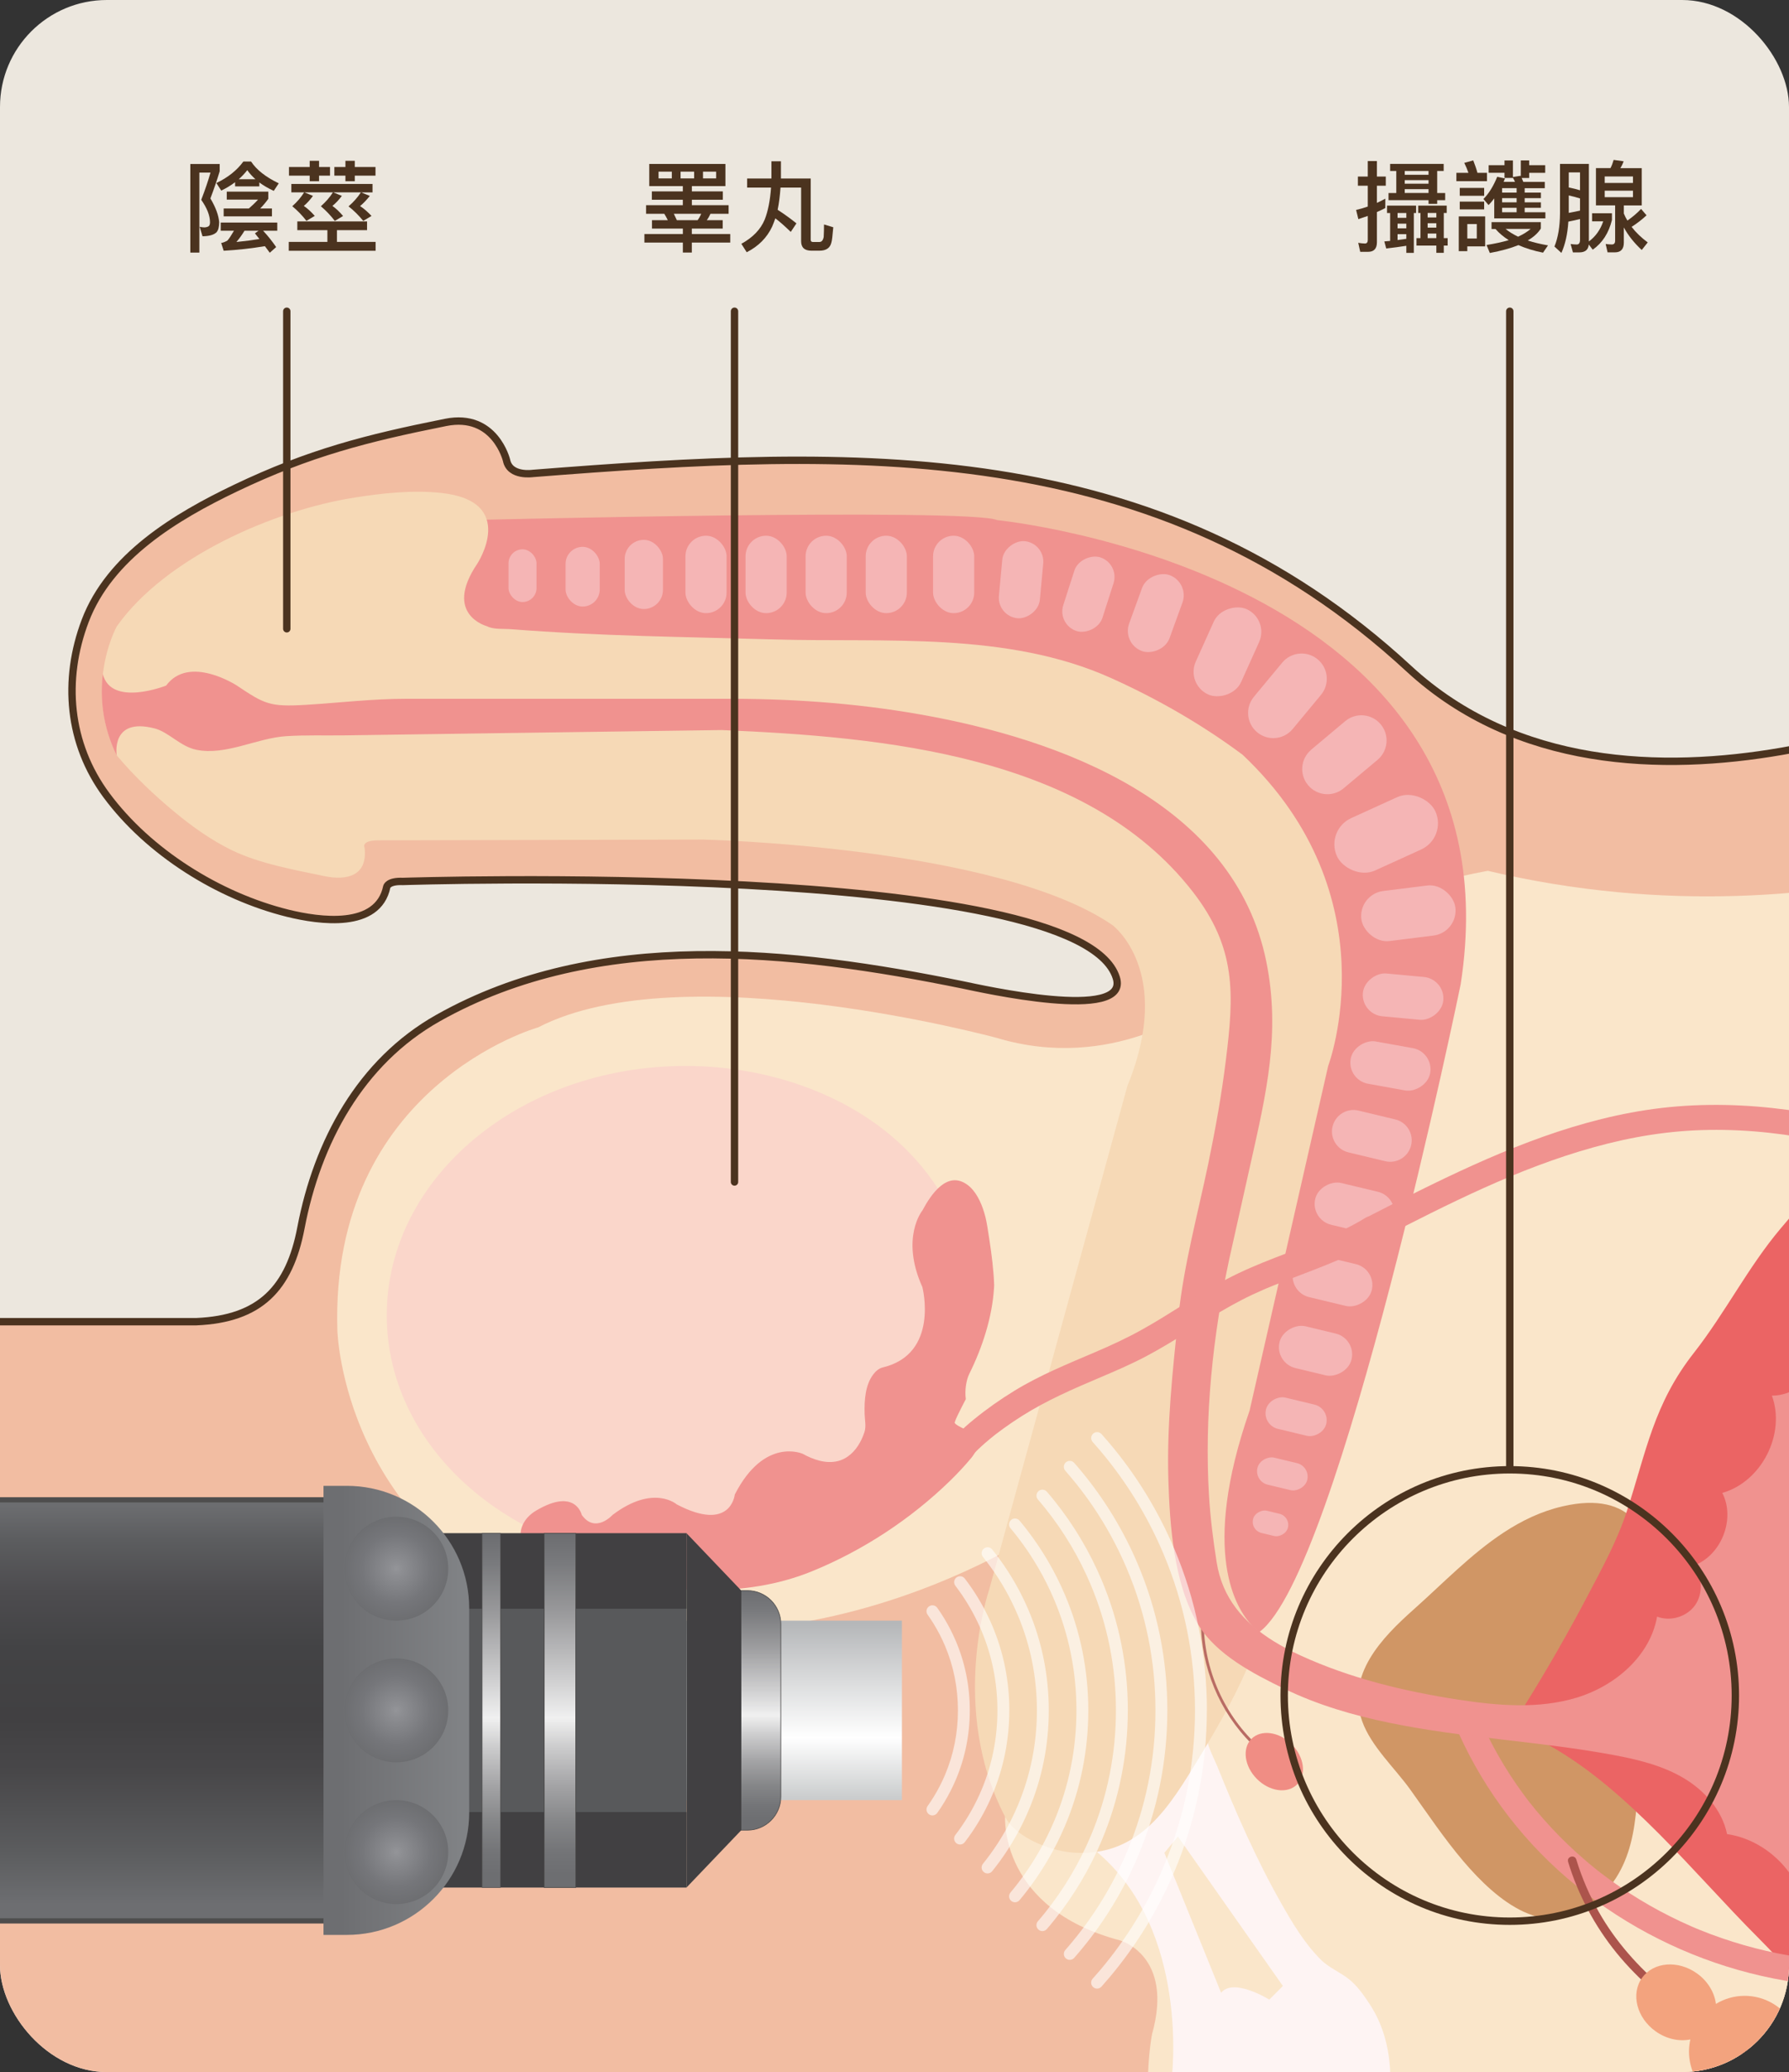 <?xml version="1.0" encoding="UTF-8"?>
<svg xmlns="http://www.w3.org/2000/svg" xmlns:xlink="http://www.w3.org/1999/xlink" id="_圖層_1" data-name="圖層 1" viewBox="0 0 50.43 58.38">
  <rect x="0" y="0" width="50.43" height="58.38" fill="#333333" stroke="none"/>
  <defs>
    <clipPath id="clippath">
      <rect width="50.43" height="58.38" rx="3.013" ry="3.013" style="fill: #ece7de; stroke-width: 0px;"></rect>
    </clipPath>
    <linearGradient id="linear-gradient" x1="2719.361" y1="-180.023" x2="2719.361" y2="-168.132" gradientTransform="translate(-2716.775 -125.788) scale(1 -1)" gradientUnits="userSpaceOnUse">
      <stop offset=".048" stop-color="#6d6e71"></stop>
      <stop offset=".176" stop-color="#5b5c5e"></stop>
      <stop offset=".364" stop-color="#484749"></stop>
      <stop offset=".487" stop-color="#414042"></stop>
      <stop offset=".656" stop-color="#434345"></stop>
      <stop offset=".79" stop-color="#4d4c4f"></stop>
      <stop offset=".912" stop-color="#5c5d5f"></stop>
      <stop offset="1" stop-color="#6d6e71"></stop>
    </linearGradient>
    <linearGradient id="linear-gradient-2" x1="-552.265" y1="-2909.062" x2="-547.226" y2="-2909.062" gradientTransform="translate(571.108 -2860.873) scale(1 -1)" gradientUnits="userSpaceOnUse">
      <stop offset=".023" stop-color="#cacccd"></stop>
      <stop offset=".362" stop-color="#fff"></stop>
      <stop offset="1" stop-color="#b5b7b9"></stop>
    </linearGradient>
    <linearGradient id="linear-gradient-3" x1="2738.224" y1="-177.417" x2="2738.224" y2="-170.652" gradientTransform="translate(-2716.775 -125.788) scale(1 -1)" gradientUnits="userSpaceOnUse">
      <stop offset=".048" stop-color="#6d6e71"></stop>
      <stop offset=".109" stop-color="#737477"></stop>
      <stop offset=".195" stop-color="#858688"></stop>
      <stop offset=".295" stop-color="#a3a3a5"></stop>
      <stop offset=".405" stop-color="#cccccd"></stop>
      <stop offset=".487" stop-color="#f0f0f0"></stop>
      <stop offset=".587" stop-color="#d1d1d2"></stop>
      <stop offset=".778" stop-color="#9b9b9d"></stop>
      <stop offset=".922" stop-color="#797a7d"></stop>
      <stop offset="1" stop-color="#6d6e71"></stop>
    </linearGradient>
    <linearGradient id="linear-gradient-4" x1="2730.625" y1="-179.062" x2="2730.625" y2="-169.062" xlink:href="#linear-gradient-3"></linearGradient>
    <linearGradient id="linear-gradient-5" x1="2732.561" y1="-179.062" x2="2732.561" y2="-169.062" xlink:href="#linear-gradient-3"></linearGradient>
    <linearGradient id="linear-gradient-6" x1="2726.331" y1="-173.977" x2="2729.753" y2="-173.977" gradientTransform="translate(-2716.775 -125.788) scale(1 -1)" gradientUnits="userSpaceOnUse">
      <stop offset=".015" stop-color="#6d6e71"></stop>
      <stop offset=".249" stop-color="#727376"></stop>
      <stop offset="1" stop-color="#808285"></stop>
    </linearGradient>
    <radialGradient id="radial-gradient" cx="2727.947" cy="-177.97" fx="2727.947" fy="-177.97" r="1.464" gradientTransform="translate(-2716.775 -125.788) scale(1 -1)" gradientUnits="userSpaceOnUse">
      <stop offset=".015" stop-color="#939498"></stop>
      <stop offset=".12" stop-color="#8d8e92"></stop>
      <stop offset=".666" stop-color="#75767a"></stop>
      <stop offset="1" stop-color="#6d6e71"></stop>
    </radialGradient>
    <radialGradient id="radial-gradient-2" cy="-173.977" fy="-173.977" r="1.464" xlink:href="#radial-gradient"></radialGradient>
    <radialGradient id="radial-gradient-3" cy="-169.984" fy="-169.984" r="1.464" xlink:href="#radial-gradient"></radialGradient>
  </defs>
  <g>
    <rect width="50.43" height="58.38" rx="3.013" ry="3.013" style="fill: #ece7de;"></rect>
    <g style="clip-path: url(#clippath);">
      <g>
        <path d="m-14.912,72.954c2.712.128,20.099.295,22.804.499,5.97.448,22.698-.517,25.132,6.74,0,0,7.292,20.013,36.893,15.725,1.709-.249,3.367-.517,5.08-.862V16.32c-2.338-.378-9.398-.997-18.791,2.98,0,0-10.439,5.131-16.492-.461-7.109-6.567-15.595-6.214-24.692-5.5,0,0-.649.098-.743-.369,0,0-.324-1.347-1.716-1.069-2.22.444-3.846.858-5.925,1.852-1.686.806-3.548,1.925-4.236,3.738-.632,1.665-.477,3.46.596,4.911,1.192,1.613,3.171,2.846,5.109,3.327.901.223,2.546.453,2.796-.744,0,0,.034-.168.453-.15,0,0,19.067-.627,20.111,2.714.394,1.262-3.849.298-4.314.203-4.818-.982-10.31-1.596-14.801.929-2.197,1.235-3.408,3.5-3.868,5.909-.326,1.71-1.153,2.572-2.948,2.648H-3.236l-11.676,35.718Z" style="fill: #f2bda2; stroke: #4b331f; stroke-miterlimit: 10; stroke-width: .208px;"></path>
        <path d="m74.996,86.769V20.874c-2.941-.356-10.323-.895-15.241,1.783,0,0-7.788,4.251-17.816,1.878,0,0-.256.045-.677.138h-.001c-.31.07-.707.165-1.158.292h-.001c-.519.143-1.11.324-1.716.548-.246.091-.493.188-.738.292-.433.183-.863.387-1.27.615-.255.141-.5.292-.731.451-.365.253-.695.527-.972.826-.554.595-.895,1.285-.877,2.078l-2.132,8.355-3.333,13.059s-.173,2.575,3.236,3.48c0,0,1.532.418.905,2.645,0,0-.695,3.549,1.323,5.359,0,0,.996,1.692,2.946,1.113.787-.232,1.728-.835,2.824-2.069.006-.006.012-.012.018-.018.028.001.43.025.909.122,1.133.231,2.694.869.728,2.586-.275.241-.616.503-1.04.787h-.007c-.113-.009-2.641-.173-3.287-.025-.031.007-.058.015-.08.024-3.797,1.502-2.906,5.799-.993,8.362,3.909,5.235,11.709,8.754,17.619,11.146,6.716,2.715,14.248,2.572,21.562,2.068Z" style="fill: #fae6ca; stroke-width: 0px;"></path>
        <path d="m38.407,61.598c.506-.662.673-1.462.75-2.271.006-.076.013-.152.019-.229.071-.923-.048-1.849-.57-2.638-.164-.247-.335-.496-.566-.685-.26-.213-.569-.323-.811-.566-.458-.457-.802-1.036-1.119-1.596-.697-1.23-1.267-2.533-1.794-3.843-.019-.051-.298-.636-.262-.671,0,.001-3.154,3.062-3.154,3.062h.001c2.67,2.225,2.126,6.42,2.126,6.421-.046.24-.071.488-.071.744,0,1.925,1.387,3.485,3.099,3.485.932,0,1.791-.482,2.352-1.213Zm-3.985-5.451l-1.6-3.945.383-.457,2.958,4.209-.383.384s-1.009-.628-1.358-.192Z" style="fill: #fef4f3; stroke-width: 0px;"></path>
        <path d="m33.797,28.363s-2.449,1.856-5.69.882c0,0-8.855-2.408-12.937-.299,0,0-5.869,1.645-5.66,8.534,0,0,.139,5.707,6.263,8.003,0,0,5.915,2.018,13.153-2.088l4.871-15.032Z" style="fill: #fae6ca; stroke-width: 0px;"></path>
        <path d="m13.198,14.654s14.16-.348,14.909,0c0,0,14.876,1.461,13.067,13.083,0,0-3.41,16.581-5.672,18.242,0,0-2.053.757-1.705-3.488l2.923-13.64s-.209-7.029-4.663-7.446c-5.151-.88-10.308-1.751-15.484-2.476-.788-.11-1.59-.094-2.377-.212-1.012-.152-1.102-.373-1.546-1.261-.537-1.071.056-1.818.548-2.801Z" style="fill: #f0928f; stroke-width: 0px;"></path>
        <path d="m28.334,51.189c-1.6-3.062-.451-6.398-.451-6.398l3.897-14.196c1.322-3.232-.418-4.528-.418-4.528-3.236-2.228-11.552-2.413-11.552-2.413l-9.139.022c-.511,0-.394.21-.394.21.091.784-.485.933-1.137.798-.845-.177-1.831-.353-2.608-.731-.573-.28-1.099-.653-1.59-1.058-.589-.485-1.155-1.023-1.648-1.608-.418-.856-.469-1.663-.393-2.298.094-.811.393-1.344.393-1.344,1.375-1.94,4.424-3.269,6.701-3.626.787-.125,1.642-.216,2.438-.131,2.181.232,1.021,1.995,1.021,1.995-.973,1.438.277,1.762.277,1.762.173.095.481.067.668.082,2.466.194,4.954.219,7.425.289,3.138.091,6.561-.232,9.494,1.087,1.298.583,2.568,1.311,3.711,2.163,4.221,3.989,2.411,8.767,2.411,8.767l-2.215,9.71c-1.389,3.998-.384,5.586.077,6.066.119.121.201.171.201.171-.06.295-.185.646-.35,1.029-.377.869-.853,1.695-1.344,2.504-.837,1.377-1.674,2.808-3.54,2.685-.619-.041-1.617-.4-1.935-1.008Z" style="fill: #f6d9b6; stroke-width: 0px;"></path>
        <path d="m42.394,43.174c.505-.331,1.049-.594,1.656-.734,3.979-.918,2.393,4.915,2.193,6.991-.15,1.562-.004,3.028-1.256,4.136-1.363,1.205-2.803-.032-3.734-1.126-.543-.638-1.008-1.335-1.495-2.015-.436-.609-1.104-1.219-1.358-1.926-.47-1.306.555-2.358,1.452-3.156.82-.729,1.617-1.564,2.542-2.17Z" style="fill: #d09665; stroke-width: 0px;"></path>
        <path d="m51.632,32.981c2.415-2.575,5.792-5.156,8.193-1.069,1.948,3.316,1.169,6.954.142,10.426-.351,1.187-.327,2.523-.348,3.761-.037,2.156.431,4.269.132,6.475-.236,1.736-.697,3.762-2.318,4.778-1.605,1.006-4.046.918-5.492-.344-.847-.739-1.598-1.63-2.392-2.425-1.773-1.774-3.673-4.188-5.895-5.416,0,0-.669-1.125-.669-1.125.632-1.014,1.228-2.054,1.784-3.111.399-.758.827-1.543,1.093-2.361.551-1.693.754-3.01,1.888-4.455.879-1.12,1.526-2.414,2.443-3.501.419-.496.905-1.065,1.439-1.633Z" style="fill: #eb6464; stroke-width: 0px;"></path>
        <rect x="37.576" y="32.904" width="1.211" height="2.277" rx=".606" ry=".606" transform="translate(-3.831 63.225) rotate(-76.504)" style="fill: #f5b5b5; stroke-width: 0px;"></rect>
        <path d="m38.852,34.932c1.969-1.01,3.932-2.014,6.069-2.607,1.081-.3,2.136-.473,3.252-.49,1.142-.018,2.251.116,3.361.352,1.13.24,2.237.577,3.326.959.47.165.939.337,1.4.525.204.083.363.151.592.255.213.097.423.198.631.304.411.211.811.443,1.192.706.089.061.177.124.263.189.024.018.048.036.072.054.054.041-.063-.051.027.021.047.037.093.074.139.112.173.144.34.295.499.455.334.337.555.614.796,1.016.259.432.425.835.553,1.325.247.945.24,2.015.091,2.969-.165,1.058-.49,2.078-.858,3.081-.387,1.055-.818,2.094-1.159,3.166-.168.529-.314,1.066-.42,1.611-.106.543-.163,1.094-.227,1.643-.057.49-.124.993-.266,1.497-.132.47-.314.866-.608,1.27-.041.057-.016.021-.006.009-.018.022-.036.045-.054.067-.033.04-.066.078-.1.117-.076.085-.155.166-.238.244-.074.07-.151.138-.231.203-.022.018-.044.036-.067.053-.051.04.066-.047-.023.017-.046.033-.092.067-.14.1-.181.124-.37.236-.564.337-.093.048-.188.094-.284.137-.027.012-.054.024-.08.036-.061.027.077-.031-.028.012-.055.022-.109.044-.164.065-.421.16-.858.278-1.3.362-.105.02-.209.038-.315.054-.035.005-.07.01-.105.015-.011.002-.07.009-.01.001-.058.007-.116.014-.174.021-.221.024-.443.042-.664.053-.442.023-.884.021-1.326-.006-.225-.014-.451-.033-.675-.059-.052-.006-.103-.012-.155-.019-.073-.009-.023-.003-.008,0-.029-.004-.057-.008-.086-.012-.114-.017-.228-.035-.342-.055-.862-.15-1.708-.393-2.519-.721-.048-.019-.096-.039-.143-.059.057.024-.011-.005-.025-.011-.026-.011-.053-.023-.079-.034-.1-.044-.199-.089-.298-.135-.197-.093-.392-.191-.584-.293-.389-.208-.766-.437-1.13-.686-.179-.123-.355-.25-.528-.382-.007-.006-.053-.041-.009-.007-.018-.014-.036-.028-.054-.042-.045-.035-.09-.071-.134-.107-.089-.072-.177-.145-.263-.22-.33-.283-.644-.584-.94-.902-.148-.159-.292-.322-.431-.49-.066-.079-.131-.16-.195-.241-.014-.018-.028-.036-.042-.054.037.047-.009-.011-.017-.023-.038-.05-.076-.101-.113-.152-.259-.353-.498-.721-.713-1.102-.103-.182-.201-.366-.293-.554-.046-.094-.091-.189-.135-.284-.024-.053-.048-.106-.072-.16-.009-.021-.019-.043-.028-.064-.046-.106.026.063-.019-.044-.074-.178-.237-.306-.441-.25-.168.046-.325.261-.25.441.709,1.699,1.809,3.212,3.209,4.408,1.391,1.188,3.034,2.069,4.793,2.57,1.772.505,3.689.642,5.504.297.911-.173,1.824-.492,2.592-1.021.839-.578,1.443-1.375,1.748-2.35.167-.531.245-1.085.313-1.637.068-.551.112-1.046.21-1.574.209-1.124.591-2.207.994-3.274.781-2.067,1.646-4.164,1.588-6.417-.028-1.071-.278-2.14-.826-3.068-.493-.835-1.195-1.516-1.982-2.073-.794-.562-1.675-.986-2.572-1.357-1.013-.419-2.056-.779-3.107-1.088-2.287-.673-4.672-1.025-7.045-.662-2.263.346-4.389,1.28-6.426,2.289-.497.246-.991.499-1.484.752-.172.088-.222.33-.129.49.102.175.317.217.49.129h0Z" style="fill: #f0928f; stroke-width: 0px;"></path>
        <path d="m44.202,52.454c.286.936.751,1.811,1.369,2.571.618.76,1.38,1.387,2.175,1.954.45.321.912.623,1.374.926.129.084.249-.122.121-.206-.799-.522-1.601-1.046-2.33-1.664-.728-.617-1.366-1.328-1.839-2.16-.267-.47-.48-.967-.638-1.484-.045-.147-.275-.084-.23.063h0Z" style="fill: #ac544c; stroke-width: 0px;"></path>
        <path d="m19.322,44.083c-4.65,0-8.42-3.145-8.42-7.024s3.77-7.026,8.42-7.026c1.185,0,2.315.204,3.337.573,2.99,1.079,4.78,3.465,4.78,6.356,0,2.495-1.56,4.687-3.912,5.935-1.304.689-2.547,1.186-4.205,1.186Z" style="fill: #fad6ca; stroke-width: 0px;"></path>
        <path d="m33.853,45.698c0-.088.003-.176.008-.264l.079.005c-.077,1.336.445,2.693,1.396,3.632l-.056.057c-.904-.893-1.427-2.159-1.427-3.429Z" style="fill: #b96c64; stroke-width: 0px;"></path>
        <ellipse cx="35.922" cy="49.633" rx=".692" ry=".909" transform="translate(-24.575 39.938) rotate(-45)" style="fill: #f08d84; stroke-width: 0px;"></ellipse>
        <path d="m50.918,53.905s-.003.004-.005.006c-.159-1.118-1.112-2.074-2.229-2.236-.139-.68-.646-1.242-1.246-1.591s-1.288-.514-1.97-.64c-2.084-.386-4.212-.475-6.289-.902-1.023-.21-2.035-.505-2.977-.962-.866-.42-1.92-.963-2.431-1.815-.683-1.138-.797-2.784-.836-4.079-.046-1.541.12-3.079.284-4.609.156-1.463.542-2.856.842-4.296.199-.962.374-1.929.494-2.904.235-1.883.299-3.169-.935-4.756-2.999-3.858-8.748-4.36-13.273-4.552-2.062.028-4.123.058-6.185.086-1.489.021-2.977.043-4.466.064-.539.007-1.087-.012-1.624.022-.834.052-1.707.555-2.541.383-.45-.094-.777-.499-1.173-.601-1.253-.324-1.067.765-1.067.765-.418-.856-.469-1.663-.393-2.298.235.942,1.785.326,1.785.326.65-.881,1.995,0,1.995,0,.777.519.921.606,1.953.542.942-.058,1.881-.171,2.827-.17h8.889c1.859-.01,3.724.113,5.558.435,3.989.697,8.88,2.493,9.79,6.966.409,2.017-.004,3.735-.444,5.704-.199.89-.397,1.779-.597,2.669-.469,2.188-.707,4.444-.573,6.682.038.629.117,1.249.215,1.87.158,1.007.754,1.697,1.61,2.228.243.15.497.282.756.401,1.401.642,2.916,1.008,4.439,1.243,1.114.171,2.272.271,3.35-.057,1.078-.328,2.064-1.171,2.261-2.281.373.145.836.006,1.069-.32.232-.326.213-.809-.046-1.115.784-.279,1.194-1.31.815-2.051,1.107-.314,1.793-1.659,1.398-2.74.59,0,1.113-.425,1.399-.941.286-.515.381-1.112.47-1.695,1.002-.112,1.868-.979,1.979-1.981.641.298,1.472.112,1.925-.431.076,1.136,1.328,2.035,2.428,1.745-.54.13-.591.87-.521,1.421.032.251.064.502.095.754.125.988.341,2.117,1.208,2.607-.486-.063-.988.303-1.077.785-.034.188-.013.387-.076.568-.069.198-.228.348-.363.508-.775.916-.77,2.398.012,3.308-.938.405-1.326,1.73-.756,2.577-.441.055-.78.447-.911.873s-.094.881-.057,1.324c-.895.785-1.413,1.984-1.37,3.174-.792-1.055-2.619-1.059-3.418-.011Z" style="fill: #f0928f; stroke-width: 0px;"></path>
        <rect x="19.322" y="15.094" width="1.16" height="2.181" rx=".58" ry=".58" style="fill: #f5b5b5; stroke-width: 0px;"></rect>
        <rect x="21.016" y="15.094" width="1.16" height="2.181" rx=".58" ry=".58" style="fill: #f5b5b5; stroke-width: 0px;"></rect>
        <rect x="22.709" y="15.094" width="1.16" height="2.181" rx=".58" ry=".58" style="fill: #f5b5b5; stroke-width: 0px;"></rect>
        <rect x="24.403" y="15.094" width="1.16" height="2.181" rx=".58" ry=".58" style="fill: #f5b5b5; stroke-width: 0px;"></rect>
        <rect x="26.302" y="15.094" width="1.16" height="2.181" rx=".58" ry=".58" style="fill: #f5b5b5; stroke-width: 0px;"></rect>
        <rect x="27.692" y="15.754" width="2.181" height="1.16" rx=".58" ry=".58" transform="translate(9.852 43.478) rotate(-84.683)" style="fill: #f5b5b5; stroke-width: 0px;"></rect>
        <rect x="29.591" y="16.161" width="2.181" height="1.16" rx=".58" ry=".58" transform="translate(5.364 40.838) rotate(-72.204)" style="fill: #f5b5b5; stroke-width: 0px;"></rect>
        <rect x="31.443" y="16.669" width="2.277" height="1.211" rx=".606" ry=".606" transform="translate(5.221 42.001) rotate(-70.039)" style="fill: #f5b5b5; stroke-width: 0px;"></rect>
        <rect x="38.946" y="26.942" width="1.211" height="2.277" rx=".606" ry=".606" transform="translate(7.927 64.859) rotate(-84.683)" style="fill: #f5b5b5; stroke-width: 0px;"></rect>
        <rect x="38.59" y="28.894" width="1.211" height="2.277" rx=".606" ry=".606" transform="translate(2.692 63.286) rotate(-79.793)" style="fill: #f5b5b5; stroke-width: 0px;"></rect>
        <path d="m38.671,30.865h0c.334,0,.606.271.606.606v1.066c0,.334-.271.605-.605.605h0c-.334,0-.606-.271-.606-.606v-1.066c0-.334.271-.606.606-.606Z" transform="translate(-1.474 62.138) rotate(-76.504)" style="fill: #f5b5b5; stroke-width: 0px;"></path>
        <rect x="36.956" y="34.943" width="1.211" height="2.277" rx=".606" ry=".606" transform="translate(-6.289 64.185) rotate(-76.504)" style="fill: #f5b5b5; stroke-width: 0px;"></rect>
        <rect x="36.479" y="37.014" width="1.211" height="2.088" rx=".606" ry=".606" transform="translate(-8.578 65.237) rotate(-76.504)" style="fill: #f5b5b5; stroke-width: 0px;"></rect>
        <rect x="33.282" y="17.664" width="2.637" height="1.402" rx=".701" ry=".701" transform="translate(3.649 42.375) rotate(-65.76)" style="fill: #f5b5b5; stroke-width: 0px;"></rect>
        <path d="m35.667,18.894h1.25c.392,0,.71.318.71.71h0c0,.392-.318.711-.711.711h-1.25c-.392,0-.71-.318-.71-.71h0c0-.392.318-.71.71-.71Z" transform="translate(-1.971 35.012) rotate(-50.311)" style="fill: #f5b5b5; stroke-width: 0px;"></path>
        <path d="m37.272,20.554h1.25c.392,0,.71.318.71.71h0c0,.392-.318.711-.711.711h-1.25c-.392,0-.71-.318-.71-.71h0c0-.392.318-.71.71-.71Z" transform="translate(-4.805 29.319) rotate(-39.979)" style="fill: #f5b5b5; stroke-width: 0px;"></path>
        <rect x="37.55" y="22.681" width="3.049" height="1.622" rx=".811" ry=".811" transform="translate(-6.222 18.305) rotate(-24.482)" style="fill: #f5b5b5; stroke-width: 0px;"></rect>
        <rect x="38.365" y="25.021" width="2.671" height="1.421" rx=".71" ry=".71" transform="translate(-2.882 5.116) rotate(-7.116)" style="fill: #f5b5b5; stroke-width: 0px;"></rect>
        <rect x="35.757" y="40.805" width=".783" height="1.444" rx=".391" ry=".391" transform="translate(-12.67 66.983) rotate(-76.501)" style="fill: #f5b5b5; stroke-width: 0px;"></rect>
        <rect x="36.083" y="39.042" width=".905" height="1.746" rx=".452" ry=".452" transform="translate(-10.802 66.129) rotate(-76.507)" style="fill: #f5b5b5; stroke-width: 0px;"></rect>
        <rect x="14.335" y="15.477" width=".789" height="1.485" rx=".394" ry=".394" style="fill: #f5b5b5; stroke-width: 0px;"></rect>
        <rect x="15.943" y="15.407" width=".963" height="1.682" rx=".481" ry=".481" style="fill: #f5b5b5; stroke-width: 0px;"></rect>
        <rect x="17.609" y="15.21" width="1.079" height="1.949" rx=".539" ry=".539" style="fill: #f5b5b5; stroke-width: 0px;"></rect>
        <rect x="35.492" y="42.415" width=".644" height="1.012" rx=".322" ry=".322" transform="translate(-14.281 67.727) rotate(-76.502)" style="fill: #f5b5b5; stroke-width: 0px;"></rect>
        <path d="m27.192,41.258c.011-.016.025-.032.035-.048.027-.044-.056.068-.004.004.024-.03.048-.059.073-.088.055-.064.113-.126.172-.187.132-.135.273-.261.418-.382.035-.029.07-.058.106-.087.016-.013.032-.026.048-.038.008-.006.088-.069.025-.02.078-.06.157-.119.237-.176.163-.117.33-.23.5-.337.698-.443,1.448-.767,2.208-1.089.434-.184.868-.371,1.286-.591.411-.216.807-.46,1.201-.705.394-.246.786-.494,1.191-.72.2-.111.403-.217.61-.315.102-.048.205-.094.309-.139.023-.01.046-.02.069-.03.111-.048-.03.012.035-.015.063-.026.126-.052.19-.078.996-.401,2.028-.729,2.953-1.286.161-.097.234-.326.129-.49-.104-.161-.318-.232-.49-.129-.208.126-.423.241-.641.348-.105.051-.211.1-.317.147-.05.022-.101.044-.151.066-.012.005-.084.035-.032.014-.034.014-.067.028-.101.042-.435.178-.877.338-1.315.509-.46.179-.916.37-1.353.599-.416.218-.817.465-1.215.714-.389.243-.776.488-1.177.711-.421.235-.857.436-1.3.626-.781.335-1.568.65-2.295,1.096-.394.241-.773.507-1.131.798-.332.269-.64.565-.888.914-.109.153-.032.405.129.49.185.098.374.035.49-.129h0Z" style="fill: #f0928f; stroke-width: 0px;"></path>
        <path d="m52.004,60.193c.533,0,.966-.432.966-.966s-.432-.966-.966-.966c-.103,0-.202.016-.295.046-.147-.389-.521-.666-.962-.666-.003,0-.005,0-.008,0-.08-.791-.748-1.409-1.56-1.409-.297,0-.573.084-.809.227-.039-.318-.225-.638-.534-.859-.532-.381-1.225-.326-1.548.125-.322.45-.152,1.124.38,1.505.308.22.669.294.981.23-.024.11-.038.223-.038.34,0,.866.702,1.568,1.568,1.568.249,0,.483-.059.691-.162.181.295.505.492.877.492.134,0,.261-.026.378-.073.152.334.488.566.879.566Z" style="fill: #f3a37e; stroke-width: 0px;"></path>
        <path d="m16.902,44.43c-.561-.123-1.208-.232-1.733-.477-.622-.291-.68-1.022-.057-1.392,1.113-.661,1.287.121,1.287.121.383.539.869,0,.869,0,1.155-.874,1.809-.296,1.809-.296,1.531.801,1.636-.278,1.636-.278.835-1.635,1.913-1.148,1.913-1.148.295.162.648.288.986.207.284-.069.497-.281.633-.532.05-.091.09-.188.123-.286.054-.168.009-.342.005-.517-.01-.367.013-.808.246-1.112.067-.088.158-.168.268-.194,1.601-.383,1.114-2.262,1.114-2.262-.627-1.392,0-2.158,0-2.158.244-.457.702-1.138,1.269-.725.232.17.383.482.472.778.027.088.049.175.064.256.011.052.019.104.028.156.019.12.039.24.056.359.065.426.119.849.134,1.272,0,.025-.002.051-.003.076-.026.423-.108.842-.229,1.247-.121.407-.28.802-.468,1.181-.088.178-.133.472-.099.714-.156.3-.333.645-.311.674.04.056.145.104.223.144.02.01.039.02.054.029.147.091.327.05.469.15.095.067.107.065.027.177-.088.122-.209.366-.307.482-.188.225-.388.439-.597.643-1.111,1.082-2.469,1.973-3.906,2.556-1.904.772-4.036.578-5.978.154Z" style="fill: #f0928f; stroke-width: 0px;"></path>
      </g>
      <g>
        <g>
          <rect x="-5.429" y="42.257" width="16.03" height="11.864" style="fill: url(#linear-gradient); stroke: #4e4d4d; stroke-miterlimit: 10; stroke-width: .147px;"></rect>
          <rect x="18.906" y="44.201" width="5.057" height="7.977" transform="translate(-26.754 69.624) rotate(-90)" style="fill: url(#linear-gradient-2); stroke-width: 0px;"></rect>
          <g>
            <path d="m20.889,44.815h.18c.52,0,.941.422.941.941v4.867c0,.52-.422.941-.941.941h-.18v-6.75h0Z" style="fill: url(#linear-gradient-3); stroke: #4e4d4d; stroke-miterlimit: 10; stroke-width: .019px;"></path>
            <polygon points="19.354 53.178 19.354 50.459 19.354 45.92 19.354 43.2 20.894 44.812 20.894 45.92 20.894 50.459 20.894 51.567 19.354 53.178" style="fill: #414042; stroke-width: 0px;"></polygon>
            <g>
              <rect x="9.375" y="43.2" width="9.978" height="9.978" style="fill: #58595b; stroke-width: 0px;"></rect>
              <rect x="9.375" y="51.054" width="9.978" height="2.125" style="fill: #414042; stroke-width: 0px;"></rect>
              <rect x="9.375" y="43.2" width="9.978" height="2.125" style="fill: #414042; stroke-width: 0px;"></rect>
            </g>
            <rect x="13.592" y="43.201" width=".515" height="9.977" style="fill: url(#linear-gradient-4); stroke: #4e4d4d; stroke-miterlimit: 10; stroke-width: .015px;"></rect>
            <rect x="15.341" y="43.201" width=".888" height="9.977" style="fill: url(#linear-gradient-5); stroke: #4e4d4d; stroke-miterlimit: 10; stroke-width: .02px;"></rect>
          </g>
          <g>
            <path d="m9.119,41.863h.658c1.904,0,3.449,1.546,3.449,3.449v5.754c0,1.904-1.546,3.449-3.449,3.449h-.658v-12.652h0Z" style="fill: url(#linear-gradient-6); stroke-width: 0px;"></path>
            <g>
              <circle cx="11.172" cy="52.182" r="1.464" style="fill: url(#radial-gradient); stroke-width: 0px;"></circle>
              <circle cx="11.172" cy="48.189" r="1.464" style="fill: url(#radial-gradient-2); stroke-width: 0px;"></circle>
              <circle cx="11.172" cy="44.197" r="1.464" style="fill: url(#radial-gradient-3); stroke-width: 0px;"></circle>
            </g>
          </g>
        </g>
        <g style="opacity: .6;">
          <path d="m34.019,48.189c0,1.578-.309,3.108-.918,4.548-.458,1.082-1.073,2.084-1.828,2.978-.072.085-.147.172-.223.257-.062.069-.167.075-.236.013-.069-.062-.075-.167-.013-.236.074-.083.147-.167.217-.249.734-.869,1.331-1.842,1.776-2.893.592-1.398.891-2.885.891-4.418s-.3-3.019-.891-4.418c-.444-1.051-1.042-2.024-1.775-2.893-.07-.083-.143-.167-.217-.25-.062-.069-.056-.174.013-.236.069-.062.174-.056.236.013.076.085.151.171.224.257.755.895,1.37,1.897,1.828,2.978.609,1.44.918,2.97.918,4.548Z" style="fill: #fff; stroke-width: 0px;"></path>
          <path d="m32.906,48.189c0,1.428-.279,2.812-.83,4.114-.397.939-.927,1.814-1.574,2.599-.072.088-.147.175-.221.26-.061.069-.167.076-.236.015-.069-.061-.076-.167-.015-.236.072-.082.144-.166.214-.252.627-.76,1.139-1.607,1.524-2.516.533-1.26.803-2.6.803-3.984s-.27-2.723-.803-3.984c-.385-.91-.897-1.756-1.524-2.516-.07-.085-.142-.17-.214-.252-.061-.069-.054-.175.015-.236.069-.061.175-.054.236.015.075.085.149.172.221.26.647.785,1.176,1.659,1.574,2.599.551,1.302.83,2.686.83,4.114Z" style="fill: #fff; stroke-width: 0px;"></path>
          <path d="m31.792,48.189c0,1.278-.25,2.516-.742,3.68-.337.797-.782,1.543-1.321,2.217-.072.09-.145.178-.219.264-.06.07-.166.078-.236.017-.07-.06-.078-.166-.017-.236.071-.082.142-.167.211-.254.52-.65.949-1.369,1.274-2.138.475-1.122.715-2.317.715-3.55s-.241-2.428-.715-3.55c-.325-.769-.754-1.489-1.274-2.138-.069-.086-.14-.172-.211-.254-.06-.07-.052-.175.018-.236.07-.06.175-.052.236.018.074.086.147.174.219.264.539.673.983,1.419,1.321,2.217.492,1.164.742,2.402.742,3.68Z" style="fill: #fff; stroke-width: 0px;"></path>
          <path d="m30.678,48.189c0,1.128-.22,2.22-.654,3.246-.277.655-.636,1.271-1.069,1.833-.071.092-.143.182-.215.268-.059.071-.165.08-.235.021-.071-.059-.08-.165-.021-.235.069-.083.139-.169.207-.258.415-.539.76-1.131,1.026-1.759.416-.984.627-2.033.627-3.116s-.211-2.132-.627-3.116c-.266-.628-.611-1.22-1.026-1.759-.068-.089-.138-.175-.207-.257-.059-.071-.05-.176.021-.235.071-.059.176-.05.235.021.072.085.144.176.215.268.432.562.792,1.178,1.069,1.833.434,1.026.654,2.118.654,3.246Z" style="fill: #fff; stroke-width: 0px;"></path>
          <path d="m29.564,48.189c0,.979-.19,1.925-.566,2.812-.216.512-.492.998-.819,1.446-.066.091-.137.183-.211.274-.058.072-.163.083-.235.025-.072-.058-.083-.163-.025-.235.07-.087.138-.175.201-.262.312-.427.575-.89.781-1.379.358-.846.539-1.748.539-2.682s-.181-1.836-.539-2.682c-.207-.489-.469-.952-.781-1.378-.064-.088-.132-.176-.201-.262-.058-.072-.047-.177.025-.235.072-.058.177-.047.235.025.073.09.144.182.211.275.327.447.602.933.819,1.445.375.887.566,1.834.566,2.812Z" style="fill: #fff; stroke-width: 0px;"></path>
          <path d="m28.451,48.189c0,.829-.161,1.629-.478,2.379-.156.369-.349.723-.573,1.052-.064.094-.133.19-.205.283-.056.073-.161.087-.234.031-.073-.056-.087-.161-.031-.234.068-.088.133-.178.193-.268.212-.311.394-.646.542-.995.3-.708.451-1.465.451-2.248s-.152-1.54-.451-2.248c-.147-.348-.33-.683-.541-.995-.061-.089-.126-.179-.193-.268-.056-.073-.042-.178.031-.234.073-.056.178-.042.234.031.072.093.141.189.205.283.224.329.417.684.573,1.052.317.75.478,1.55.478,2.379Z" style="fill: #fff; stroke-width: 0px;"></path>
          <path d="m27.337,48.189c0,.679-.131,1.333-.39,1.945-.095.224-.207.443-.332.649-.062.102-.128.202-.195.296-.054.075-.158.093-.233.039-.075-.054-.093-.158-.039-.233.063-.088.124-.181.182-.276.117-.193.222-.396.31-.605.241-.57.363-1.181.363-1.815s-.122-1.245-.363-1.815c-.088-.209-.193-.412-.31-.605-.058-.095-.119-.188-.182-.276-.054-.075-.036-.179.039-.233.075-.054.179-.036.233.039.068.095.134.195.195.296.126.207.238.426.332.649.259.611.39,1.266.39,1.945Z" style="fill: #fff; stroke-width: 0px;"></path>
        </g>
      </g>
    </g>
  </g>
  <g>
    <path d="m20.449,4.62v.623h-.946v.149h.873v.236h-.873v.154h1.036v.242h-.512c-.027.062-.062.124-.104.18h.449v.236h-.87v.154h1.083v.241h-1.083v.281h-.253v-.281h-1.084v-.241h1.084v-.154h-.87v-.236h.446c-.031-.065-.064-.124-.099-.18h-.514v-.242h1.036v-.154h-.873v-.236h.873v-.149h-.946v-.623h2.146Zm-1.511.216h-.374v.191h.374v-.191Zm.727,1.368c.043-.059.076-.118.102-.18h-.772c.028.056.057.118.085.18h.586Zm-.098-1.368h-.382v.191h.382v-.191Zm.62,0h-.37v.191h.37v-.191Z" style="fill: #4b331f; stroke-width: 0px;"></path>
    <path d="m22.872,7.063c-.193,0-.289-.09-.289-.267v-1.511h-.581c-.017.23-.042.441-.081.626.174.112.351.239.53.382l-.16.241c-.174-.168-.317-.294-.435-.382-.028.084-.06.16-.09.233-.146.312-.385.553-.717.722l-.151-.238c.323-.177.542-.404.657-.68.096-.241.154-.545.18-.904h-.674v-.255h.685v-.486h.268v.486h.839v1.724c0,.042.02.064.06.064h.185c.064,0,.104-.048.121-.143.006-.107.009-.225.009-.351l.261.079c-.02.236-.036.382-.054.435-.036.149-.148.225-.334.225h-.228Z" style="fill: #4b331f; stroke-width: 0px;"></path>
  </g>
  <g>
    <path d="m38.343,7.094l-.056-.253c.067.011.129.02.19.02.051,0,.079-.034.079-.098v-.679c-.09.031-.177.062-.265.09l-.064-.259c.109-.025.219-.056.329-.095v-.587h-.278v-.258h.278v-.438h.258v.438h.25v.258h-.25v.483c.079-.036.157-.076.236-.118v.264c-.079.04-.157.079-.236.112v.851c0,.18-.084.27-.247.27h-.225Zm.756-1.092v-.208h.819v.208h-.064v1.123h-.211v-.2c-.18.028-.367.054-.567.076l-.053-.199c.056-.006.109-.009.163-.014v-.786h-.087Zm1.597-1.384v.199h-.183v.621h.225v.202h-.225v.104h-.244v-.104h-1.128v-.202h.219v-.621h-.174v-.199h1.51Zm-1.3,1.384v.135h.247v-.135h-.247Zm.247.432v-.132h-.247v.132h.247Zm0,.295v-.132h-.247v.166l.247-.034Zm.626-1.805v-.107h-.671v.107h.671Zm0,.252v-.101h-.671v.101h.671Zm0,.261v-.107h-.671v.107h.671Zm-.292.564v-.208h.804v.208h-.082v.708h.109v.21h-.109v.205h-.21v-.205h-.56v-.21h.113v-.708h-.065Zm.267,0v.126h.245v-.126h-.245Zm.245.413v-.124h-.245v.124h.245Zm0,.295v-.129h-.245v.129h.245Z" style="fill: #4b331f; stroke-width: 0px;"></path>
    <path d="m41.646,4.87h.27v.235h-.862v-.235h.34c-.034-.099-.073-.191-.118-.281l.253-.07c.051.129.09.244.118.351Zm.219,2.072h-.503v.135h-.241v-.98h.744v.845Zm-.028-1.648v.222h-.688v-.222h.688Zm0,.387v.219h-.688v-.219h.688Zm-.208,1.039v-.407h-.267v.407h.267Zm.781-2.064v-.135h.238v.466l.217-.034c0,.006.002.008.005.011v-.444h.236v.135h.452v.214h-.452v.146h-.211c.017.037.031.073.045.11h.606v.177h-.567v.124h.458v.157h-.458v.118h.458v.154h-.458v.126h.584v.171h-1.442v-.562c-.051.067-.104.132-.16.188l-.144-.171c.151-.152.281-.362.388-.626l.219.047c-.014.034-.028.065-.039.096h.322c-.02-.042-.039-.082-.059-.115v.005h-.238v-.146h-.446v-.214h.446Zm-.365,1.794v-.191h1.39v.18c-.081.129-.205.241-.37.337.171.056.361.101.572.138l-.141.205c-.264-.053-.494-.124-.693-.213-.222.09-.491.163-.806.222l-.093-.225c.242-.039.449-.084.626-.137-.148-.093-.272-.197-.373-.314h-.112Zm.707-1.148h-.409v.124h.409v-.124Zm0,.281h-.409v.118h.409v-.118Zm0,.272h-.409v.126h.409v-.126Zm.394.595h-.705c.099.082.217.154.352.219.146-.067.264-.14.354-.219Z" style="fill: #4b331f; stroke-width: 0px;"></path>
    <path d="m45.439,6.007v.191c-.09.368-.27.646-.541.837l-.112-.146c-.012.146-.102.222-.267.222h-.18l-.065-.236c.062.008.121.014.172.014.062,0,.093-.045.093-.129v-.589c-.104.028-.214.05-.329.073-.022.354-.09.646-.196.882l-.196-.18c.101-.247.154-.559.157-.938v-1.39h.814v2.185c.19-.141.325-.332.404-.567h-.314v-.228h.561Zm-.9-.646v-.503h-.317v.424c.109.022.216.047.317.079Zm0,.573v-.343c-.107-.034-.214-.062-.317-.084v.491c.112-.02.219-.042.317-.064Zm.858-1.196c.04-.076.067-.154.09-.233l.281.039c-.022.067-.054.132-.093.194h.604v1.05h-.505v.228c.027.067.062.135.101.199.148-.104.278-.213.385-.329l.154.18c-.118.112-.258.222-.421.326.12.157.272.303.455.438l-.169.213c-.213-.196-.382-.41-.505-.635v.43c0,.18-.085.272-.25.272h-.208l-.054-.236c.06.008.118.014.175.014.062,0,.092-.037.092-.107v-.994h-.541v-1.05h.409Zm.635.416v-.183h-.797v.183h.797Zm0,.219h-.797v.182h.797v-.182Z" style="fill: #4b331f; stroke-width: 0px;"></path>
  </g>
  <g>
    <path d="m6.193,4.623v.202c-.073.241-.16.497-.262.766.152.255.233.48.247.671,0,.129-.024.225-.075.283-.076.073-.208.109-.394.112l-.081-.267c.056.011.101.017.141.017.059-.005.098-.02.12-.039.02-.022.031-.056.031-.106,0-.188-.084-.399-.247-.632.109-.284.196-.539.261-.767h-.314v2.254h-.255v-2.496h.828Zm.884-.073c.152.233.413.438.781.615l-.141.213c-.157-.073-.292-.151-.407-.238v.112h-.683v-.118c-.12.09-.249.168-.39.236l-.138-.213c.328-.157.581-.359.761-.606h.216Zm.739,1.721v.23h-.399c.135.144.256.298.368.46l-.18.16c-.048-.062-.093-.124-.138-.185-.376.062-.764.106-1.162.129l-.07-.219c.064-.012.123-.037.177-.07.051-.056.109-.149.183-.275h-.373v-.23h1.595Zm-.253-.871v.202c-.07.099-.146.188-.228.272h.331v.222h-1.361v-.222h.71c.084-.073.172-.154.259-.25h-.882v-.225h1.171Zm-.376,1.174l.101-.073h-.396c-.067.112-.144.219-.228.317.25-.025.466-.053.648-.084l-.126-.16Zm.014-1.524c-.09-.082-.169-.166-.23-.256-.075.096-.157.18-.241.256h.472Z" style="fill: #4b331f; stroke-width: 0px;"></path>
    <path d="m8.381,6.485v-.247h1.966v.247h-.849v.331h1.09v.25h-2.448v-.25h1.089v-.331h-.848Zm.349-1.78v-.174h.264v.174h.309v.244h-.309v.157h-.264v-.157h-.584v-.244h.584Zm-.517.716v-.238h2.288v.238h-.32l.244.099c-.09.112-.18.208-.275.286.104.067.211.16.323.278l-.233.14c-.126-.154-.264-.292-.415-.41.146-.126.261-.259.348-.394h-.78l.244.099c-.084.112-.174.208-.267.283.096.067.196.16.301.284l-.233.138c-.118-.154-.25-.292-.393-.413.14-.124.255-.256.339-.391h-.803l.241.099c-.081.112-.168.208-.258.283.099.067.202.16.309.281l-.235.14c-.118-.154-.253-.292-.399-.413.141-.124.25-.256.335-.391h-.359Zm1.788-.89v.174h.584v.244h-.584v.157h-.264v-.157h-.312v-.244h.312v-.174h.264Z" style="fill: #4b331f; stroke-width: 0px;"></path>
  </g>
  <circle cx="42.559" cy="47.77" r="6.359" style="fill: none; stroke: #4b331f; stroke-linecap: round; stroke-linejoin: round; stroke-width: .208px;"></circle>
  <line x1="8.084" y1="8.769" x2="8.084" y2="17.716" style="fill: none; stroke: #4b331f; stroke-linecap: round; stroke-linejoin: round; stroke-width: .208px;"></line>
  <line x1="20.705" y1="8.769" x2="20.705" y2="33.302" style="fill: none; stroke: #4b331f; stroke-linecap: round; stroke-linejoin: round; stroke-width: .208px;"></line>
  <line x1="42.559" y1="8.769" x2="42.559" y2="41.411" style="fill: none; stroke: #4b331f; stroke-linecap: round; stroke-linejoin: round; stroke-width: .208px;"></line>
</svg>
